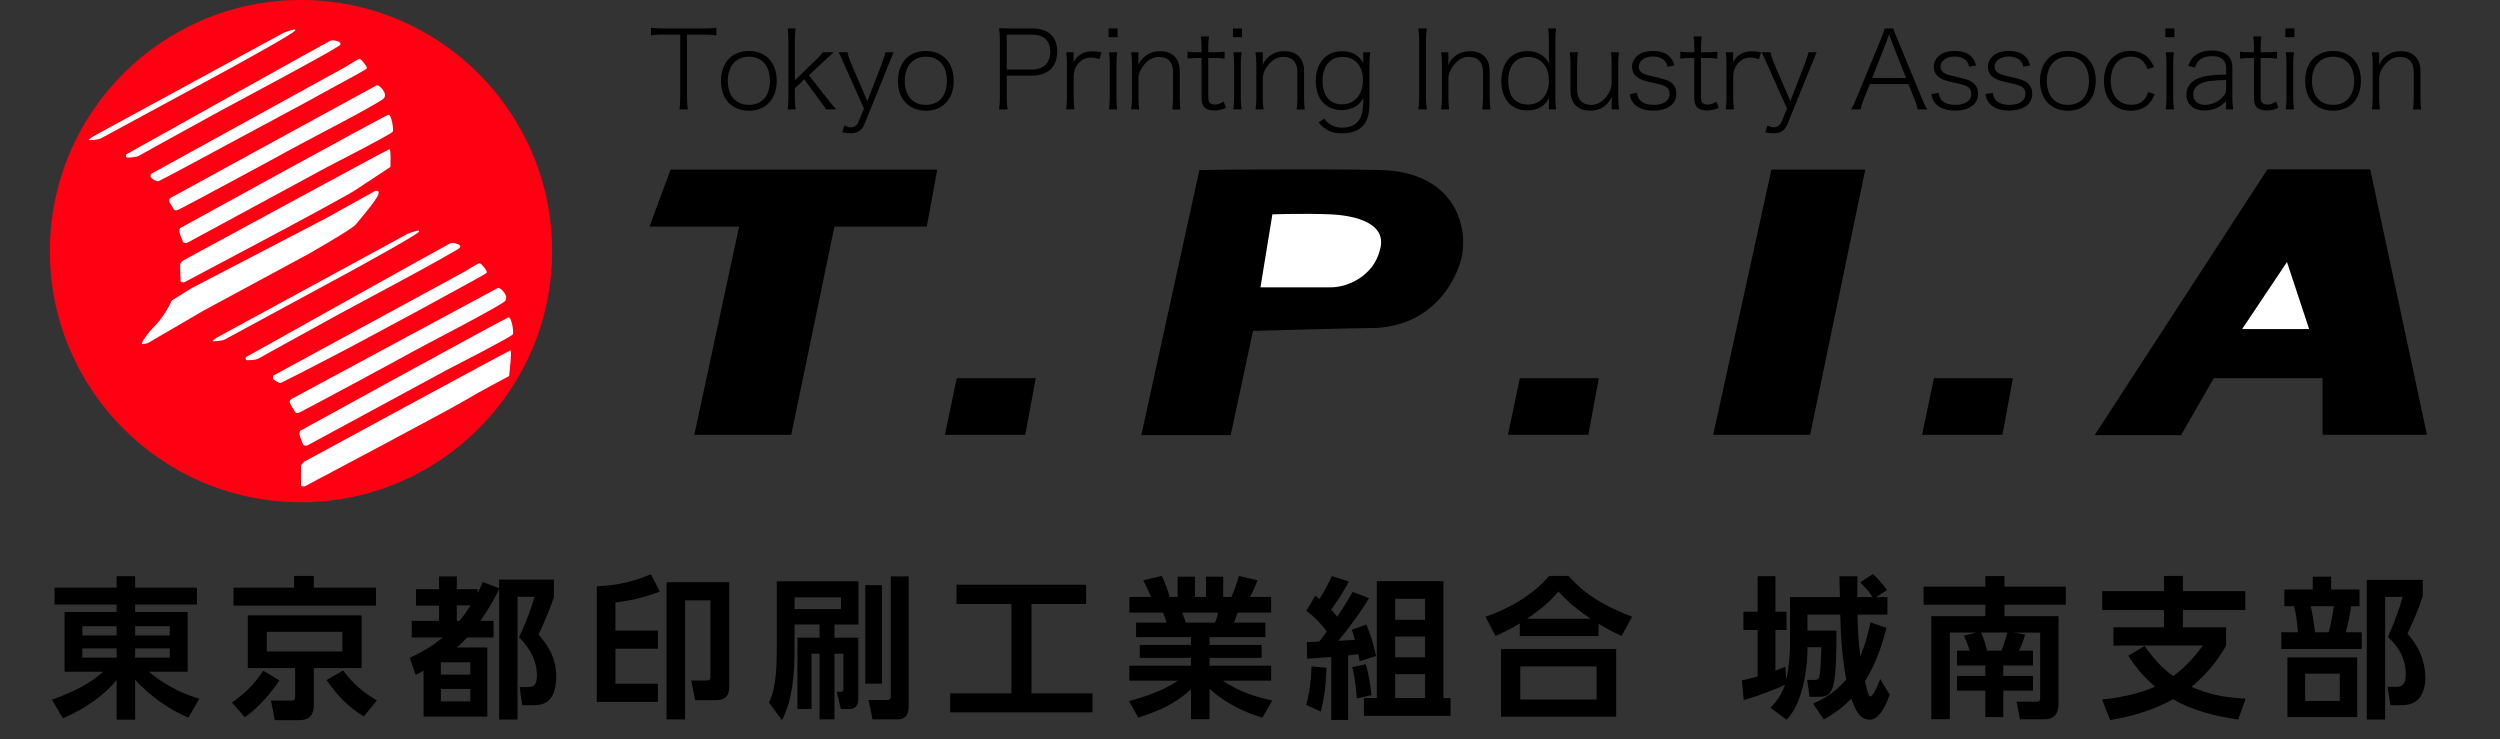 <?xml version="1.0" encoding="utf-8"?>
<!-- Generator: Adobe Illustrator 26.3.1, SVG Export Plug-In . SVG Version: 6.00 Build 0)  -->
<svg version="1.1" id="レイヤー_1" xmlns="http://www.w3.org/2000/svg" xmlns:xlink="http://www.w3.org/1999/xlink" x="0px"
	 y="0px" viewBox="0 0 230 68" style="enable-background:new 0 0 230 68;" xml:space="preserve">
<rect x="0" y="0" width="230" height="68" fill="#333333" stroke="none"/>
<style type="text/css">
	.st0{fill:#FFFFFF;}
	.st1{fill:#FF0013;}
</style>
<g>
	<path d="M63.206,8.996c0,0.466,0.02,0.724,0.079,1.071h-0.783c0.059-0.317,0.079-0.615,0.079-1.071V3.184h-1.607
		c-0.486,0-0.764,0.02-1.081,0.069V2.549c0.317,0.049,0.565,0.069,1.081,0.069h3.838c0.536,0,0.774-0.02,1.091-0.069v0.704
		c-0.317-0.05-0.585-0.069-1.091-0.069h-1.606V8.996z"/>
	<path d="M66.332,7.448c0-1.686,1.002-2.757,2.569-2.757c1.557,0,2.559,1.071,2.559,2.737c0,1.676-1.002,2.757-2.539,2.757
		C67.334,10.186,66.332,9.125,66.332,7.448z M66.957,7.438c0,1.369,0.744,2.211,1.944,2.211s1.934-0.843,1.934-2.211
		s-0.744-2.222-1.914-2.222C67.71,5.217,66.957,6.07,66.957,7.438z"/>
	<path d="M73.197,2.618c-0.05,0.357-0.069,0.595-0.069,1.071v3.699l1.884-1.825c0.427-0.407,0.565-0.556,0.685-0.754h1.001
		l-0.922,0.843l-1.359,1.279l1.676,2.123c0.575,0.724,0.635,0.793,0.853,1.012h-0.962c-0.089-0.188-0.089-0.188-0.615-0.893
		l-1.378-1.875l-0.863,0.823v0.883c0,0.417,0.02,0.685,0.069,1.062h-0.734c0.049-0.337,0.069-0.645,0.069-1.071V3.689
		c0-0.466-0.02-0.724-0.069-1.071H73.197z"/>
	<path d="M77.682,5.96c-0.417-0.932-0.417-0.932-0.536-1.15h0.823c0.05,0.268,0.169,0.655,0.328,1.021l1.498,3.471l1.339-3.461
		c0.179-0.486,0.268-0.764,0.317-1.031h0.764c-0.079,0.198-0.238,0.585-0.476,1.15l-2.202,5.445
		c-0.248,0.595-0.645,0.863-1.28,0.863c-0.208,0-0.426-0.03-0.773-0.099l0.208-0.625c0.277,0.129,0.396,0.168,0.585,0.168
		c0.337,0,0.556-0.168,0.724-0.555l0.486-1.17L77.682,5.96z"/>
	<path d="M82.613,7.448c0-1.686,1.002-2.757,2.569-2.757c1.557,0,2.559,1.071,2.559,2.737c0,1.676-1.002,2.757-2.539,2.757
		C83.615,10.186,82.613,9.125,82.613,7.448z M83.238,7.438c0,1.369,0.744,2.211,1.944,2.211s1.934-0.843,1.934-2.211
		s-0.744-2.222-1.914-2.222C83.992,5.217,83.238,6.07,83.238,7.438z"/>
	<path d="M91.91,10.067c0.06-0.347,0.079-0.615,0.079-1.071V3.679c0-0.387-0.02-0.684-0.079-1.091c0.357,0.02,0.605,0.03,1.041,0.03
		h2.014c1.468,0,2.301,0.764,2.301,2.112c0,1.409-0.863,2.232-2.34,2.232h-2.301v2.033c0,0.466,0.02,0.744,0.08,1.071H91.91z
		 M94.915,6.397c1.091,0,1.706-0.585,1.706-1.637c0-1.031-0.595-1.577-1.706-1.577h-2.291v3.213H94.915z"/>
	<path d="M101.146,5.445c-0.367-0.119-0.536-0.149-0.773-0.149c-0.516,0-0.922,0.208-1.24,0.635
		c-0.238,0.317-0.317,0.556-0.357,1.002v2.063c0,0.426,0.02,0.694,0.07,1.071h-0.754C98.14,9.64,98.16,9.362,98.16,8.996V5.881
		c0-0.457-0.02-0.724-0.069-1.071h0.684v0.635c0,0,0,0.04,0,0.079v0.06c0,0.06,0,0.07,0,0.119c0.159-0.268,0.308-0.446,0.476-0.585
		c0.367-0.278,0.734-0.397,1.27-0.397c0.238,0,0.427,0.02,0.813,0.089L101.146,5.445z"/>
	<path d="M102.823,2.618v0.803h-0.833V2.618H102.823z M102.783,4.81c-0.049,0.337-0.069,0.605-0.069,1.081v3.104
		c0,0.426,0.02,0.684,0.069,1.071h-0.753c0.049-0.417,0.069-0.694,0.069-1.071V5.881c0-0.446-0.02-0.724-0.069-1.071H102.783z"/>
	<path d="M104.064,10.067c0.06-0.357,0.079-0.635,0.079-1.071V5.881c0-0.417-0.02-0.685-0.079-1.071h0.674v0.754
		c0,0.099-0.01,0.288-0.03,0.436c0.179-0.347,0.278-0.506,0.496-0.704c0.417-0.396,0.902-0.585,1.518-0.585
		c1.15,0,1.815,0.665,1.815,1.825v2.47c0,0.486,0.02,0.734,0.069,1.062h-0.754c0.05-0.377,0.069-0.655,0.069-1.071V6.645
		c0-0.922-0.456-1.409-1.309-1.409c-0.565,0-1.042,0.288-1.458,0.853c-0.258,0.357-0.357,0.605-0.417,1.002v1.904
		c0,0.417,0.02,0.684,0.069,1.071H104.064z"/>
	<path d="M111.227,3.352c-0.05,0.297-0.069,0.645-0.069,1.061V4.81h0.486c0.466,0,0.685-0.01,1.021-0.06v0.645
		c-0.317-0.049-0.565-0.059-1.021-0.059h-0.486v3.561c0,0.288,0.04,0.446,0.129,0.545c0.109,0.119,0.278,0.178,0.476,0.178
		c0.268,0,0.476-0.069,0.813-0.277l0.218,0.585c-0.407,0.169-0.734,0.238-1.111,0.238c-0.387,0-0.714-0.109-0.893-0.308
		c-0.178-0.188-0.248-0.466-0.248-0.913v-3.61h-0.396c-0.337,0-0.575,0.02-0.893,0.059V4.75c0.268,0.05,0.466,0.06,0.893,0.06h0.396
		V4.413c0-0.396-0.02-0.744-0.069-1.061H111.227z"/>
	<path d="M114.263,2.618v0.803h-0.833V2.618H114.263z M114.224,4.81c-0.05,0.337-0.07,0.605-0.07,1.081v3.104
		c0,0.426,0.02,0.684,0.07,1.071h-0.754c0.049-0.417,0.069-0.694,0.069-1.071V5.881c0-0.446-0.02-0.724-0.069-1.071H114.224z"/>
	<path d="M115.503,10.067c0.06-0.357,0.079-0.635,0.079-1.071V5.881c0-0.417-0.02-0.685-0.079-1.071h0.674v0.754
		c0,0.099-0.01,0.288-0.03,0.436c0.179-0.347,0.278-0.506,0.496-0.704c0.417-0.396,0.902-0.585,1.518-0.585
		c1.15,0,1.815,0.665,1.815,1.825v2.47c0,0.486,0.02,0.734,0.069,1.062h-0.754c0.05-0.377,0.069-0.655,0.069-1.071V6.645
		c0-0.922-0.456-1.409-1.309-1.409c-0.565,0-1.042,0.288-1.458,0.853c-0.258,0.357-0.357,0.605-0.417,1.002v1.904
		c0,0.417,0.02,0.684,0.069,1.071H115.503z"/>
	<path d="M126.059,4.81c-0.05,0.367-0.069,0.615-0.069,1.081v3.62c0,0.873-0.169,1.527-0.516,1.964
		c-0.397,0.516-1.102,0.793-2.004,0.793c-0.942,0-1.527-0.268-2.162-0.992l0.526-0.367c0.128,0.179,0.188,0.248,0.297,0.347
		c0.396,0.337,0.813,0.486,1.369,0.486c0.922,0,1.517-0.396,1.765-1.19c0.1-0.327,0.1-0.327,0.179-1.567
		c-0.158,0.278-0.258,0.417-0.437,0.585c-0.387,0.357-0.941,0.555-1.566,0.555c-1.479,0-2.391-1.031-2.391-2.678
		c0-1.656,0.952-2.737,2.4-2.737c0.942,0,1.597,0.367,1.993,1.141c-0.02-0.159-0.029-0.278-0.029-0.417V4.81H126.059z M123.45,9.601
		c1.17,0,1.943-0.883,1.943-2.242c0-1.299-0.733-2.123-1.884-2.123c-1.131,0-1.835,0.843-1.835,2.212
		C121.675,8.787,122.349,9.601,123.45,9.601z"/>
	<path d="M131.278,2.618c-0.06,0.317-0.09,0.684-0.09,1.071v5.306c0,0.407,0.03,0.754,0.09,1.071h-0.794
		c0.06-0.347,0.08-0.605,0.08-1.071V3.689c0-0.457-0.021-0.724-0.08-1.071H131.278z"/>
	<path d="M132.578,10.067c0.06-0.357,0.08-0.635,0.08-1.071V5.881c0-0.417-0.021-0.685-0.08-1.071h0.675v0.754
		c0,0.099-0.01,0.288-0.029,0.436c0.178-0.347,0.277-0.506,0.495-0.704c0.417-0.396,0.903-0.585,1.518-0.585
		c1.15,0,1.815,0.665,1.815,1.825v2.47c0,0.486,0.02,0.734,0.069,1.062h-0.754c0.05-0.377,0.069-0.655,0.069-1.071V6.645
		c0-0.922-0.456-1.409-1.309-1.409c-0.565,0-1.042,0.288-1.458,0.853c-0.258,0.357-0.357,0.605-0.417,1.002v1.904
		c0,0.417,0.02,0.684,0.069,1.071H132.578z"/>
	<path d="M142.498,9.61c0-0.198,0.011-0.407,0.04-0.625c-0.427,0.794-1.081,1.17-2.014,1.17c-1.497,0-2.4-1.031-2.4-2.717
		c0-1.676,0.933-2.737,2.391-2.737c0.913,0,1.617,0.396,2.023,1.15c-0.029-0.357-0.04-0.466-0.04-0.764V3.689
		c0-0.407-0.02-0.705-0.069-1.071h0.734c-0.05,0.387-0.069,0.654-0.069,1.071v5.286c0,0.476,0.02,0.724,0.069,1.091h-0.665V9.61z
		 M138.759,7.428c0,0.635,0.149,1.22,0.407,1.557c0.317,0.417,0.783,0.635,1.379,0.635c1.189,0,1.953-0.853,1.953-2.202
		c0-0.694-0.208-1.29-0.585-1.656c-0.347-0.337-0.823-0.526-1.358-0.526C139.434,5.236,138.759,6.06,138.759,7.428z"/>
	<path d="M148.273,9.343c0-0.109,0.01-0.238,0.03-0.437c-0.437,0.853-1.082,1.27-2.004,1.27c-1.15,0-1.815-0.665-1.815-1.825V5.881
		c0-0.427-0.02-0.764-0.069-1.071h0.754c-0.05,0.308-0.069,0.655-0.069,1.071v2.351c0,0.922,0.456,1.418,1.3,1.418
		c0.564,0,1.07-0.297,1.457-0.853c0.238-0.347,0.348-0.605,0.417-1.012V5.881c0-0.407-0.02-0.734-0.069-1.071h0.744
		c-0.05,0.327-0.069,0.655-0.069,1.071v3.114c0,0.417,0.02,0.684,0.079,1.071h-0.685V9.343z"/>
	<path d="M150.595,8.539c0.06,0.367,0.149,0.556,0.348,0.744c0.258,0.238,0.675,0.367,1.19,0.367c0.902,0,1.468-0.387,1.468-1.001
		c0-0.308-0.109-0.526-0.317-0.655c-0.248-0.148-0.496-0.228-1.2-0.377c-0.813-0.168-1.16-0.288-1.488-0.536
		c-0.287-0.208-0.446-0.555-0.446-0.952c0-0.347,0.149-0.684,0.417-0.942c0.337-0.328,0.843-0.496,1.487-0.496
		c0.625,0,1.131,0.149,1.469,0.446c0.258,0.218,0.387,0.446,0.516,0.883l-0.635,0.119c-0.06-0.278-0.119-0.397-0.258-0.545
		c-0.248-0.258-0.625-0.397-1.081-0.397c-0.764,0-1.3,0.397-1.3,0.952c0,0.238,0.129,0.457,0.348,0.575
		c0.228,0.129,0.506,0.218,1.12,0.347c0.992,0.228,1.31,0.337,1.587,0.585c0.269,0.248,0.407,0.575,0.407,0.962
		c0,0.962-0.813,1.557-2.133,1.557c-0.843,0-1.518-0.268-1.864-0.744c-0.149-0.199-0.219-0.367-0.308-0.774L150.595,8.539z"/>
	<path d="M156.558,3.352c-0.05,0.297-0.069,0.645-0.069,1.061V4.81h0.486c0.466,0,0.684-0.01,1.021-0.06v0.645
		c-0.317-0.049-0.565-0.059-1.021-0.059h-0.486v3.561c0,0.288,0.04,0.446,0.129,0.545c0.109,0.119,0.277,0.178,0.476,0.178
		c0.269,0,0.477-0.069,0.813-0.277l0.219,0.585c-0.407,0.169-0.734,0.238-1.111,0.238c-0.387,0-0.714-0.109-0.893-0.308
		c-0.179-0.188-0.248-0.466-0.248-0.913v-3.61h-0.396c-0.337,0-0.575,0.02-0.893,0.059V4.75c0.268,0.05,0.466,0.06,0.893,0.06h0.396
		V4.413c0-0.396-0.02-0.744-0.069-1.061H156.558z"/>
	<path d="M161.826,5.445c-0.367-0.119-0.536-0.149-0.774-0.149c-0.516,0-0.922,0.208-1.239,0.635
		c-0.238,0.317-0.317,0.556-0.357,1.002v2.063c0,0.426,0.021,0.694,0.069,1.071h-0.754c0.05-0.427,0.07-0.705,0.07-1.071V5.881
		c0-0.457-0.021-0.724-0.07-1.071h0.685v0.635c0,0,0,0.04,0,0.079v0.06c0,0.06,0,0.07,0,0.119c0.159-0.268,0.308-0.446,0.477-0.585
		c0.366-0.278,0.733-0.397,1.27-0.397c0.237,0,0.426,0.02,0.813,0.089L161.826,5.445z"/>
	<path d="M162.601,5.96c-0.416-0.932-0.416-0.932-0.535-1.15h0.823c0.049,0.268,0.168,0.655,0.327,1.021l1.497,3.471l1.34-3.461
		c0.178-0.486,0.268-0.764,0.317-1.031h0.764c-0.08,0.198-0.238,0.585-0.477,1.15l-2.202,5.445
		c-0.248,0.595-0.645,0.863-1.279,0.863c-0.208,0-0.427-0.03-0.773-0.099l0.208-0.625c0.278,0.129,0.397,0.168,0.586,0.168
		c0.337,0,0.555-0.168,0.724-0.555l0.486-1.17L162.601,5.96z"/>
	<path d="M176.429,10.067c-0.08-0.337-0.188-0.694-0.317-1.002l-0.536-1.329h-3.551l-0.535,1.329
		c-0.148,0.357-0.248,0.685-0.317,1.002h-0.873c0.198-0.337,0.258-0.447,0.536-1.131l2.231-5.405
		c0.188-0.476,0.277-0.705,0.317-0.913h0.813c0.029,0.168,0.079,0.297,0.337,0.913l2.231,5.405c0.248,0.595,0.377,0.873,0.536,1.131
		H176.429z M174.028,3.808c-0.03-0.089-0.04-0.099-0.229-0.665c-0.198,0.576-0.198,0.576-0.237,0.665l-1.319,3.362h3.114
		L174.028,3.808z"/>
	<path d="M178.354,8.539c0.06,0.367,0.149,0.556,0.348,0.744c0.258,0.238,0.675,0.367,1.19,0.367c0.902,0,1.468-0.387,1.468-1.001
		c0-0.308-0.109-0.526-0.317-0.655c-0.248-0.148-0.496-0.228-1.2-0.377c-0.813-0.168-1.16-0.288-1.488-0.536
		c-0.287-0.208-0.446-0.555-0.446-0.952c0-0.347,0.149-0.684,0.417-0.942c0.337-0.328,0.843-0.496,1.487-0.496
		c0.625,0,1.131,0.149,1.469,0.446c0.258,0.218,0.387,0.446,0.516,0.883l-0.635,0.119c-0.06-0.278-0.119-0.397-0.258-0.545
		c-0.248-0.258-0.625-0.397-1.081-0.397c-0.764,0-1.3,0.397-1.3,0.952c0,0.238,0.129,0.457,0.348,0.575
		c0.228,0.129,0.506,0.218,1.12,0.347c0.992,0.228,1.31,0.337,1.587,0.585c0.269,0.248,0.407,0.575,0.407,0.962
		c0,0.962-0.813,1.557-2.133,1.557c-0.843,0-1.518-0.268-1.864-0.744c-0.149-0.199-0.219-0.367-0.308-0.774L178.354,8.539z"/>
	<path d="M183.335,8.539c0.06,0.367,0.149,0.556,0.348,0.744c0.258,0.238,0.675,0.367,1.19,0.367c0.902,0,1.468-0.387,1.468-1.001
		c0-0.308-0.109-0.526-0.317-0.655c-0.248-0.148-0.496-0.228-1.2-0.377c-0.813-0.168-1.16-0.288-1.488-0.536
		c-0.287-0.208-0.446-0.555-0.446-0.952c0-0.347,0.149-0.684,0.417-0.942c0.337-0.328,0.843-0.496,1.487-0.496
		c0.625,0,1.131,0.149,1.469,0.446c0.258,0.218,0.387,0.446,0.516,0.883l-0.635,0.119c-0.06-0.278-0.119-0.397-0.258-0.545
		c-0.248-0.258-0.625-0.397-1.081-0.397c-0.764,0-1.3,0.397-1.3,0.952c0,0.238,0.129,0.457,0.348,0.575
		c0.228,0.129,0.506,0.218,1.12,0.347c0.992,0.228,1.31,0.337,1.587,0.585c0.269,0.248,0.407,0.575,0.407,0.962
		c0,0.962-0.813,1.557-2.133,1.557c-0.843,0-1.518-0.268-1.864-0.744c-0.149-0.199-0.219-0.367-0.308-0.774L183.335,8.539z"/>
	<path d="M187.681,7.448c0-1.686,1.002-2.757,2.569-2.757c1.558,0,2.559,1.071,2.559,2.737c0,1.676-1.001,2.757-2.539,2.757
		C188.683,10.186,187.681,9.125,187.681,7.448z M188.306,7.438c0,1.369,0.744,2.211,1.944,2.211s1.934-0.843,1.934-2.211
		s-0.743-2.222-1.914-2.222C189.06,5.217,188.306,6.07,188.306,7.438z"/>
	<path d="M197.582,6.367c-0.298-0.793-0.784-1.161-1.548-1.161c-1.13,0-1.845,0.873-1.845,2.242c0,1.339,0.734,2.192,1.895,2.192
		c0.804,0,1.31-0.377,1.548-1.17l0.604,0.188c-0.139,0.337-0.238,0.526-0.406,0.734c-0.417,0.526-1.021,0.793-1.785,0.793
		c-1.518,0-2.479-1.061-2.479-2.728c0-1.676,0.951-2.777,2.42-2.777c0.783,0,1.418,0.297,1.835,0.863
		c0.139,0.188,0.228,0.337,0.347,0.625L197.582,6.367z"/>
	<path d="M200.042,2.618v0.803h-0.833V2.618H200.042z M200.003,4.81c-0.05,0.337-0.069,0.605-0.069,1.081v3.104
		c0,0.426,0.02,0.684,0.069,1.071h-0.754c0.05-0.417,0.069-0.694,0.069-1.071V5.881c0-0.446-0.02-0.724-0.069-1.071H200.003z"/>
	<path d="M204.804,9.313c-0.407,0.377-0.605,0.516-0.962,0.654c-0.327,0.129-0.675,0.199-1.002,0.199
		c-1.041,0-1.687-0.556-1.687-1.468c0-0.813,0.516-1.378,1.488-1.626c0.565-0.139,1.031-0.188,2.162-0.218V6.208
		c0-0.665-0.456-1.042-1.279-1.042c-0.575,0-0.992,0.149-1.27,0.457c-0.139,0.148-0.209,0.288-0.308,0.585l-0.625-0.139
		c0.159-0.446,0.277-0.635,0.486-0.843c0.387-0.377,0.962-0.575,1.676-0.575c1.229,0,1.895,0.545,1.895,1.547v2.816
		c0,0.417,0.02,0.665,0.079,1.052h-0.654V9.313z M204.804,7.359c-1.26,0.03-1.845,0.109-2.291,0.308
		c-0.486,0.218-0.734,0.565-0.734,1.042c0,0.575,0.437,0.942,1.111,0.942c0.565,0,1.239-0.307,1.626-0.753
		c0.229-0.248,0.288-0.437,0.288-0.853V7.359z"/>
	<path d="M208.049,3.352c-0.05,0.297-0.069,0.645-0.069,1.061V4.81h0.486c0.466,0,0.684-0.01,1.021-0.06v0.645
		c-0.317-0.049-0.565-0.059-1.021-0.059h-0.486v3.561c0,0.288,0.039,0.446,0.129,0.545c0.109,0.119,0.277,0.178,0.476,0.178
		c0.269,0,0.477-0.069,0.813-0.277l0.219,0.585c-0.407,0.169-0.734,0.238-1.111,0.238c-0.387,0-0.714-0.109-0.893-0.308
		c-0.179-0.188-0.248-0.466-0.248-0.913v-3.61h-0.396c-0.337,0-0.575,0.02-0.893,0.059V4.75c0.268,0.05,0.466,0.06,0.893,0.06h0.396
		V4.413c0-0.396-0.02-0.744-0.069-1.061H208.049z"/>
	<path d="M211.085,2.618v0.803h-0.833V2.618H211.085z M211.046,4.81c-0.05,0.337-0.069,0.605-0.069,1.081v3.104
		c0,0.426,0.02,0.684,0.069,1.071h-0.754c0.05-0.417,0.069-0.694,0.069-1.071V5.881c0-0.446-0.02-0.724-0.069-1.071H211.046z"/>
	<path d="M212.077,7.448c0-1.686,1.002-2.757,2.569-2.757c1.558,0,2.559,1.071,2.559,2.737c0,1.676-1.001,2.757-2.539,2.757
		C213.079,10.186,212.077,9.125,212.077,7.448z M212.702,7.438c0,1.369,0.744,2.211,1.944,2.211s1.934-0.843,1.934-2.211
		s-0.743-2.222-1.914-2.222C213.456,5.217,212.702,6.07,212.702,7.438z"/>
	<path d="M218.208,10.067c0.06-0.357,0.08-0.635,0.08-1.071V5.881c0-0.417-0.021-0.685-0.08-1.071h0.675v0.754
		c0,0.099-0.01,0.288-0.029,0.436c0.178-0.347,0.277-0.506,0.495-0.704c0.417-0.396,0.903-0.585,1.518-0.585
		c1.15,0,1.815,0.665,1.815,1.825v2.47c0,0.486,0.02,0.734,0.069,1.062h-0.754c0.05-0.377,0.069-0.655,0.069-1.071V6.645
		c0-0.922-0.456-1.409-1.309-1.409c-0.565,0-1.042,0.288-1.458,0.853c-0.258,0.357-0.357,0.605-0.417,1.002v1.904
		c0,0.417,0.02,0.684,0.069,1.071H218.208z"/>
</g>
<polygon points="61.694,15.61 59.754,20.846 67.998,20.846 63.876,40.004 72.794,40.004 76.768,20.846 85.265,20.846 86.224,15.61 
	"/>
<polygon points="162.969,15.61 157.613,40.004 166.532,40.004 171.602,15.61 "/>
<polygon points="88.023,34.796 86.927,40.004 94.327,40.004 95.286,34.796 "/>
<polygon points="139.826,34.796 138.729,40.004 146.13,40.004 147.089,34.796 "/>
<polygon points="177.924,34.796 176.827,40.004 184.228,40.004 185.187,34.796 "/>
<path d="M110.344,15.641l-5.345,24.394h8.223l2.056-9.593c0,0,9.867-0.274,11.375-0.274c5.843-0.362,7.642-5.278,7.882-6.836
	c0.457-2.974-1.029-7.553-7.607-7.69C120.348,15.504,110.344,15.641,110.344,15.641z"/>
<path class="st0" d="M117.059,19.721l-1.096,6.715c0,0,4.682,0,6.441,0c1.759,0,3.977-1.187,4.522-3.358
	c0.822-2.535-2.224-3.255-4.522-3.358C120.072,19.618,117.059,19.721,117.059,19.721z"/>
<polygon points="208.604,15.58 192.707,40.034 200.655,40.034 203.67,34.796 213.675,34.796 213.675,40.004 223.282,40.004 
	218.06,15.58 "/>
<polygon class="st0" points="210.402,24.107 206.274,30.274 212.441,30.274 "/>
<g>
	<circle class="st1" cx="27.692" cy="23.104" r="23.104"/>
	<path class="st0" d="M17.629,26.51L15.8,27.652c0,0-0.562,1.303-1.454,2.222c-0.892,0.919-1.338,1.642-1.294,1.749
		c0.045,0.107,0.553-0.062,0.553-0.062l5.13-2.989l9.714-5.246c0,0,3.9-2.23,4.248-2.641c0.348-0.41,2.007-2.346,2.123-2.837
		c0.116-0.491-0.428-0.214-0.428-0.214l-4.452,2.471L17.629,26.51z"/>
	<path class="st0" d="M16.862,23.958c0,0-0.259,0.232-0.286,0.339s0.045,1.624,0.045,1.624s0.205,0.125,0.428,0
		c0.223-0.125,14.302-7.539,15.694-8.467c1.392-0.928,3.176-2.097,3.176-2.097s0.071-1.668-0.098-1.633
		C35.651,13.76,16.862,23.958,16.862,23.958z"/>
	<path class="st0" d="M27.991,42.472c0,0-0.259,0.232-0.286,0.339S27.7,44.697,27.7,44.697s0.205,0.125,0.428,0
		c0.223-0.125,13.042-6.902,14.476-7.763c1.443-0.866,4.237-2.339,4.237-2.339s0.279-2.393,0.109-2.357
		C46.781,32.275,27.991,42.472,27.991,42.472z"/>
	<path class="st0" d="M16.57,20.987c0,0-0.083,0.152-0.065,0.33s0.339,0.964,0.339,0.964s0.205,0.134,0.384,0.054
		c0.178-0.08,12.036-6.531,12.856-6.959c0.821-0.428,5.942-3.042,6.049-3.265s-0.134-1.588-0.384-1.561S16.57,20.987,16.57,20.987z"
		/>
	<path class="st0" d="M27.621,39.631c0,0-0.083,0.152-0.065,0.33c0.018,0.178,0.339,0.964,0.339,0.964s0.205,0.134,0.384,0.054
		s12.036-6.531,12.856-6.959c0.821-0.428,5.942-3.042,6.049-3.265c0.107-0.223-0.134-1.588-0.384-1.561S27.621,39.631,27.621,39.631
		z"/>
	<path class="st0" d="M15.684,18.212c0,0-0.134,0.134-0.125,0.268c0.009,0.134,0.446,0.785,0.464,0.812
		c0.018,0.027,0.125,0.116,0.401,0c0.277-0.116,9.609-5.13,10.242-5.505c0.633-0.375,8.244-4.283,8.645-4.738
		s-0.455-1.294-0.651-1.204C34.465,7.934,15.684,18.212,15.684,18.212z"/>
	<path class="st0" d="M26.774,36.731c0,0-0.134,0.134-0.125,0.268c0.009,0.134,0.509,0.91,0.527,0.937
		c0.018,0.027,0.125,0.116,0.401,0c0.277-0.116,9.609-5.13,10.242-5.505c0.633-0.375,8.244-4.283,8.645-4.738
		s-0.455-1.294-0.651-1.204C45.617,26.578,26.774,36.731,26.774,36.731z"/>
	<path class="st0" d="M13.909,15.991c0,0-0.098,0.17-0.054,0.285c0.045,0.116,0.517,0.464,0.749,0.384
		c0.232-0.08,5.978-3.176,7.075-3.774c1.097-0.598,6.959-3.72,7.709-4.158c0.749-0.437,4.274-2.284,4.354-2.436
		c0.08-0.152-0.526-0.874-0.66-0.874s-1.303,0.741-1.303,0.741L13.909,15.991z"/>
	<path class="st0" d="M25.173,34.537c0,0-0.098,0.17-0.054,0.286c0.045,0.116,0.517,0.464,0.749,0.384
		c0.232-0.08,5.755-2.935,6.852-3.532c1.097-0.598,6.959-3.72,7.709-4.158c0.749-0.437,4.274-2.284,4.354-2.436
		c0.08-0.152-0.526-0.874-0.66-0.874c-0.134,0-1.303,0.741-1.303,0.741L25.173,34.537z"/>
	<path class="st0" d="M11.607,14.207c0,0-0.08,0.286,0.107,0.286s0.803,0.009,1.097-0.178c0.294-0.187,7.066-3.899,7.503-4.14
		c0.437-0.241,10.706-5.701,10.965-6.031c0.259-0.33-0.651-0.491-0.865-0.41C30.2,3.813,11.607,14.207,11.607,14.207z"/>
	<path class="st0" d="M22.624,32.855c0,0-0.08,0.285,0.107,0.285c0.187,0,0.803,0.009,1.097-0.178
		c0.294-0.187,7.066-3.899,7.503-4.14c0.437-0.241,10.706-5.701,10.965-6.031s-0.651-0.491-0.865-0.41S22.624,32.855,22.624,32.855z
		"/>
	<path class="st0" d="M8.52,12.574c0,0-0.437,0.312-0.339,0.321c0.098,0.009,0.883-0.036,1.097-0.161s10.733-5.808,11.625-6.299
		c0.892-0.491,6.022-3.301,6.236-3.613c0.214-0.312-1.035,0.187-1.035,0.187L8.52,12.574z"/>
	<path class="st0" d="M19.916,31.076c0,0-0.437,0.312-0.339,0.321c0.098,0.009,0.883-0.036,1.097-0.161
		c0.214-0.125,10.733-5.808,11.625-6.299c0.892-0.491,6.022-3.301,6.236-3.613c0.214-0.312-1.035,0.187-1.035,0.187L19.916,31.076z"
		/>
</g>
<g>
	<g>
		<path d="M18.116,55.619h-5.682v0.687h4.831v5.491H13.69c1.885,1.597,3.854,2.255,4.649,2.479l-1.005,1.737
			c-1.466-0.574-3.435-1.835-4.9-3.488v3.684H10.73v-3.656c-0.921,1.177-2.625,2.536-4.942,3.53l-1.005-1.708
			c3.058-1.107,4.133-2.073,4.705-2.578H5.941v-5.491h4.789v-0.687H5.02v-1.555h5.71v-1.051h1.704v1.051h5.682V55.619z
			 M7.575,58.462h3.155v-0.854H7.575V58.462z M7.575,60.508h3.155v-0.854H7.575V60.508z M12.434,57.608v0.854h3.183v-0.854H12.434z
			 M12.434,59.653v0.854h3.183v-0.854H12.434z"/>
		<path d="M21.331,64.626c1.55-1.022,2.471-2.283,2.89-2.914l1.48,0.882c-0.698,1.079-1.927,2.521-3.169,3.39L21.331,64.626z
			 M34.594,55.717h-13.11v-1.653h5.571v-1.079h1.815v1.079h5.724V55.717z M33.268,61.46H28.87v3.376c0,0.336,0,1.415-1.285,1.415
			h-2.304l-0.349-1.793h1.801c0.265,0,0.419-0.014,0.419-0.364V61.46h-4.356v-4.846h10.471V61.46z M31.495,58.126h-6.953v1.807
			h6.953V58.126z M31.564,61.685c0.852,1.148,1.857,2.045,3.114,2.745l-1.215,1.485c-1.578-1.008-2.304-1.807-3.42-3.348
			L31.564,61.685z"/>
		<path d="M45.921,54.12v-0.798h5.041v1.583c-0.279,0.953-1.062,2.746-1.424,3.474c0.628,0.729,1.634,1.919,1.634,3.838
			c0,2.661-1.48,2.661-2.15,2.661h-0.978l-0.237-1.667h0.698c0.433,0,0.894-0.042,0.894-1.05c0-1.793-1.117-2.984-1.647-3.544
			c0.182-0.364,0.963-2.045,1.424-3.712H47.61v11.29h-1.689V54.19c-0.363,0.771-0.949,1.807-1.717,2.927h1.201v1.527h-2.429
			c-0.293,0.322-0.502,0.519-0.949,0.925h2.806v6.359h-5.864v-4.23c-0.14,0.084-0.209,0.126-0.726,0.392l-0.544-1.569
			c0.67-0.322,1.829-0.868,3.043-1.877h-2.862v-1.527h2.513v-1.4H38.27v-1.513h2.122v-1.176h1.634v1.176h1.913v0.364
			c0.223-0.42,0.307-0.63,0.475-1.022L45.921,54.12z M43.268,60.928H40.56v1.135h2.708V60.928z M43.268,63.379H40.56v1.148h2.708
			V63.379z M42.277,57.118c0.391-0.476,0.74-0.98,1.02-1.429h-1.271v1.429H42.277z"/>
		<path d="M54.902,53.938c2.011-0.084,3.393-0.448,4.984-1.106l0.81,1.597c-1.354,0.519-2.555,0.812-4.077,0.995v2.591h3.91v1.667
			h-3.91v3.222h3.91v1.667h-5.627V53.938z M67.091,63.197c0,1.219-0.866,1.219-1.41,1.219h-1.731L63.6,62.609h1.354
			c0.377,0,0.405-0.084,0.405-0.42v-6.961h-2.332v10.954h-1.703V53.56h5.766V63.197z"/>
		<path d="M71.464,53.476h7.511v3.978H76.77v1.219h2.192v5.603c0,0.154,0,0.952-0.782,0.952h-0.824l-0.377-1.583h0.335
			c0.209,0,0.279-0.028,0.279-0.266v-3.236H76.77v6.037h-1.369v-6.037h-0.74v5.084h-1.298v-6.555h2.038v-1.219h-2.304v2.423
			c0,2.241-0.209,4.552-1.159,6.387l-1.187-1.625c0.251-0.561,0.712-1.569,0.712-4.665V53.476z M73.098,54.961v1.078h4.272v-1.078
			H73.098z M79.604,62.889V53.84h1.536v9.049H79.604z M81.95,53.028h1.647v11.864c0,0.462,0,1.289-1.047,1.289h-2.275l-0.377-1.779
			h1.717c0.321,0,0.335-0.21,0.335-0.392V53.028z"/>
		<path d="M87.999,53.798h11.923v1.765h-5.026v8.223h5.612v1.751H87.412v-1.751h5.641v-8.223h-5.054V53.798z"/>
		<path d="M116.135,66.027c-1.522-0.49-3.1-1.107-4.859-2.647v2.788h-1.703v-2.746c-1.536,1.415-3.211,2.059-4.859,2.605
			l-0.837-1.527c1.312-0.364,3.016-0.883,4.496-1.877h-4.468V61.25h5.668v-0.729h-4.719v-1.19h4.719v-0.714h-5.054v-1.331h2.806
			c-0.042-0.182-0.223-0.729-0.335-0.925h-3.085v-1.443h1.982c-0.098-0.266-0.265-0.686-0.712-1.527l1.703-0.406
			c0.335,0.672,0.489,1.106,0.726,1.933h0.74v-1.863h1.592v1.863h1.019v-1.863h1.578v1.863h0.754c0.265-0.56,0.544-1.4,0.698-1.933
			l1.703,0.406c-0.056,0.14-0.321,0.869-0.684,1.527h1.941v1.443h-3.086c-0.181,0.519-0.223,0.659-0.335,0.925h2.89v1.331h-5.138
			v0.714h4.789v1.19h-4.789v0.729h5.669v1.373h-4.426c1.55,1.106,3.379,1.569,4.524,1.835L116.135,66.027z M111.779,57.286
			c0.083-0.196,0.182-0.448,0.293-0.925h-3.309c0.056,0.126,0.279,0.785,0.335,0.925H111.779z"/>
		<path d="M122.031,61.432c-0.057,1.765-0.21,2.83-0.517,4.034l-1.341-0.616c0.307-1.106,0.475-2.479,0.489-3.544L122.031,61.432z
			 M120.229,59.079c0.238-0.014,0.656-0.028,1.146-0.056c0.181-0.224,0.488-0.63,0.697-0.938c-0.656-0.827-1.158-1.359-1.884-1.891
			l0.81-1.387c0.223,0.154,0.293,0.21,0.405,0.294c0.419-0.672,0.796-1.373,1.131-2.101l1.563,0.504
			c-0.684,1.289-1.34,2.185-1.633,2.577c0.098,0.112,0.209,0.225,0.559,0.659c0.67-0.98,1.089-1.709,1.424-2.283l1.508,0.574
			c-0.838,1.387-1.801,2.675-2.82,3.922c0.209-0.014,1.271-0.07,1.521-0.084c-0.125-0.434-0.182-0.602-0.293-0.938l1.354-0.476
			c0.461,1.232,0.572,1.527,0.88,2.899l-1.508,0.477c-0.042-0.238-0.042-0.267-0.126-0.645c-0.195,0.028-0.796,0.098-0.936,0.112
			v5.939h-1.55v-5.799c-1.536,0.112-1.703,0.126-2.22,0.168L120.229,59.079z M125.646,61.11c0.279,0.812,0.419,1.919,0.531,2.844
			l-1.341,0.294c-0.167-1.835-0.321-2.465-0.433-2.872L125.646,61.11z M126.666,53.462h6.129V64.22h0.656v1.639h-7.972V64.22h1.187
			V53.462z M128.355,55.087v1.933h2.75v-1.933H128.355z M128.355,58.561v1.905h2.75v-1.905H128.355z M128.355,62.021v2.199h2.75
			v-2.199H128.355z"/>
		<path d="M149.19,58.504c-0.866-0.392-1.383-0.672-2.122-1.121v1.135h-7.247v-1.163c-0.781,0.462-1.298,0.743-2.233,1.148
			l-0.922-1.765c2.15-0.714,4.412-2.045,5.851-3.754h1.787c0.865,0.98,2.275,2.395,5.85,3.754L149.19,58.504z M148.688,59.709v6.233
			h-10.597v-6.233H148.688z M146.887,61.306h-7.023v3.054h7.023V61.306z M146.342,56.922c-1.773-1.191-2.513-2.017-2.96-2.507
			c-0.419,0.49-1.117,1.316-2.89,2.507H146.342z"/>
		<path d="M162.892,65.13c0.601-0.659,1.033-1.261,1.326-2.144c-0.754,0.393-2.442,1.037-3.797,1.429l-0.168-1.821
			c0.419-0.084,0.754-0.154,1.452-0.364v-4.272h-1.312v-1.681h1.312v-3.264h1.634v3.264h1.019v1.681h-1.019v3.74
			c0.544-0.21,0.642-0.252,0.907-0.364l0.098,1.205c0.251-1.121,0.335-2.619,0.335-2.998v-4.608h4.594
			c-0.042-1.415-0.042-1.583-0.042-1.919h1.661c-0.014,0.729-0.027,1.106-0.027,1.919h1.41c-0.321-0.504-0.601-0.812-1.131-1.359
			l1.158-0.756c0.629,0.519,1.243,1.387,1.299,1.471l-0.991,0.645h1.033v1.611h-2.751c0.028,1.527,0.098,2.549,0.252,3.81
			c0.517-1.177,0.754-2.227,0.936-3.096l1.479,0.504c-0.698,2.704-1.396,3.936-1.982,4.903c0.307,1.4,0.391,1.4,0.488,1.4
			c0.321,0,0.824-1.345,0.908-1.597l0.879,1.443c-0.182,0.518-0.823,2.297-1.829,2.297c-0.963,0-1.368-0.967-1.688-1.947
			c-1.02,1.051-1.871,1.541-2.542,1.933l-0.991-1.457c0.656-0.308,1.927-0.882,3.058-2.227c-0.377-1.863-0.517-4.048-0.558-5.967
			h-3.017v1.471h2.667c0,1.681,0,4.371-0.377,5.309c-0.224,0.56-0.475,0.784-1.284,0.784h-0.81l-0.224-1.555h0.74
			c0.237,0,0.307-0.098,0.349-0.21c0.098-0.266,0.153-0.785,0.224-2.802h-1.285v0.252c0,1.709-0.433,4.917-1.912,6.416
			L162.892,65.13z"/>
		<path d="M186.31,58.378c-0.195,0.659-0.308,0.967-0.559,1.485h1.284v1.359h-2.736v0.966h2.736v1.345h-2.736v2.438h-1.647v-2.438
			h-2.61v-1.345h2.61v-0.966h-2.61v-1.359h1.158c-0.14-0.504-0.279-0.868-0.517-1.373l1.117-0.294h-2.415v7.971h-1.704v-9.483h4.971
			v-1.051h-5.683v-1.667h5.683V53h1.759v0.967h5.641v1.667h-5.641v1.051h4.971v8.167c0,0.924-0.559,1.317-1.187,1.317h-2.359
			l-0.308-1.611h1.815c0.321,0,0.349-0.14,0.349-0.308v-6.051h-2.457L186.31,58.378z M184.131,59.863
			c0.266-0.63,0.489-1.457,0.545-1.667h-2.415c0.237,0.532,0.391,0.995,0.544,1.667H184.131z"/>
		<path d="M205.915,66.195c-2.094-0.308-4.16-0.798-5.989-1.863c-2.08,1.121-3.896,1.583-5.794,1.919l-0.74-1.891
			c2.499-0.266,4.062-0.812,4.873-1.191c-1.285-1.092-1.983-2.115-2.458-2.843l1.494-0.896c1.117,1.625,2.15,2.423,2.639,2.773
			c1.396-1.022,2.262-2.199,2.723-2.815h-8.224v-1.681h4.649v-1.583h-5.683v-1.737h5.683v-1.4h1.745v1.4h5.738v1.737h-5.738v1.583
			h3.966v1.695c-0.559,0.953-1.425,2.339-3.184,3.782c1.466,0.645,2.89,0.995,4.984,1.093L205.915,66.195z"/>
		<path d="M212.774,54.232v-1.177h1.689v1.177h2.61v1.541h-0.768c-0.084,0.672-0.266,1.541-0.489,2.396h1.467v1.541h-7.4v-1.541
			h1.522c-0.042-0.729-0.168-1.737-0.35-2.396h-0.894v-1.541H212.774z M216.865,65.971h-6.423v-5.491h6.423V65.971z M215.26,61.979
			h-3.184v2.507h3.184V61.979z M214.24,58.168c0.209-0.714,0.363-1.625,0.475-2.396h-2.122c0.167,0.812,0.293,1.443,0.377,2.396
			H214.24z M217.744,66.195V53.35h5.152v1.513c-0.419,1.218-0.726,1.961-1.41,3.432c1.312,1.457,1.647,2.942,1.647,4.076
			c0,0.561-0.126,1.499-0.74,2.045c-0.362,0.322-0.852,0.462-1.508,0.462h-0.963l-0.266-1.695h0.81c0.392,0,0.866-0.056,0.866-1.135
			c0-1.849-1.075-2.899-1.647-3.459c0.446-0.925,1.103-2.662,1.354-3.67h-1.606v11.276H217.744z"/>
	</g>
</g>
</svg>
